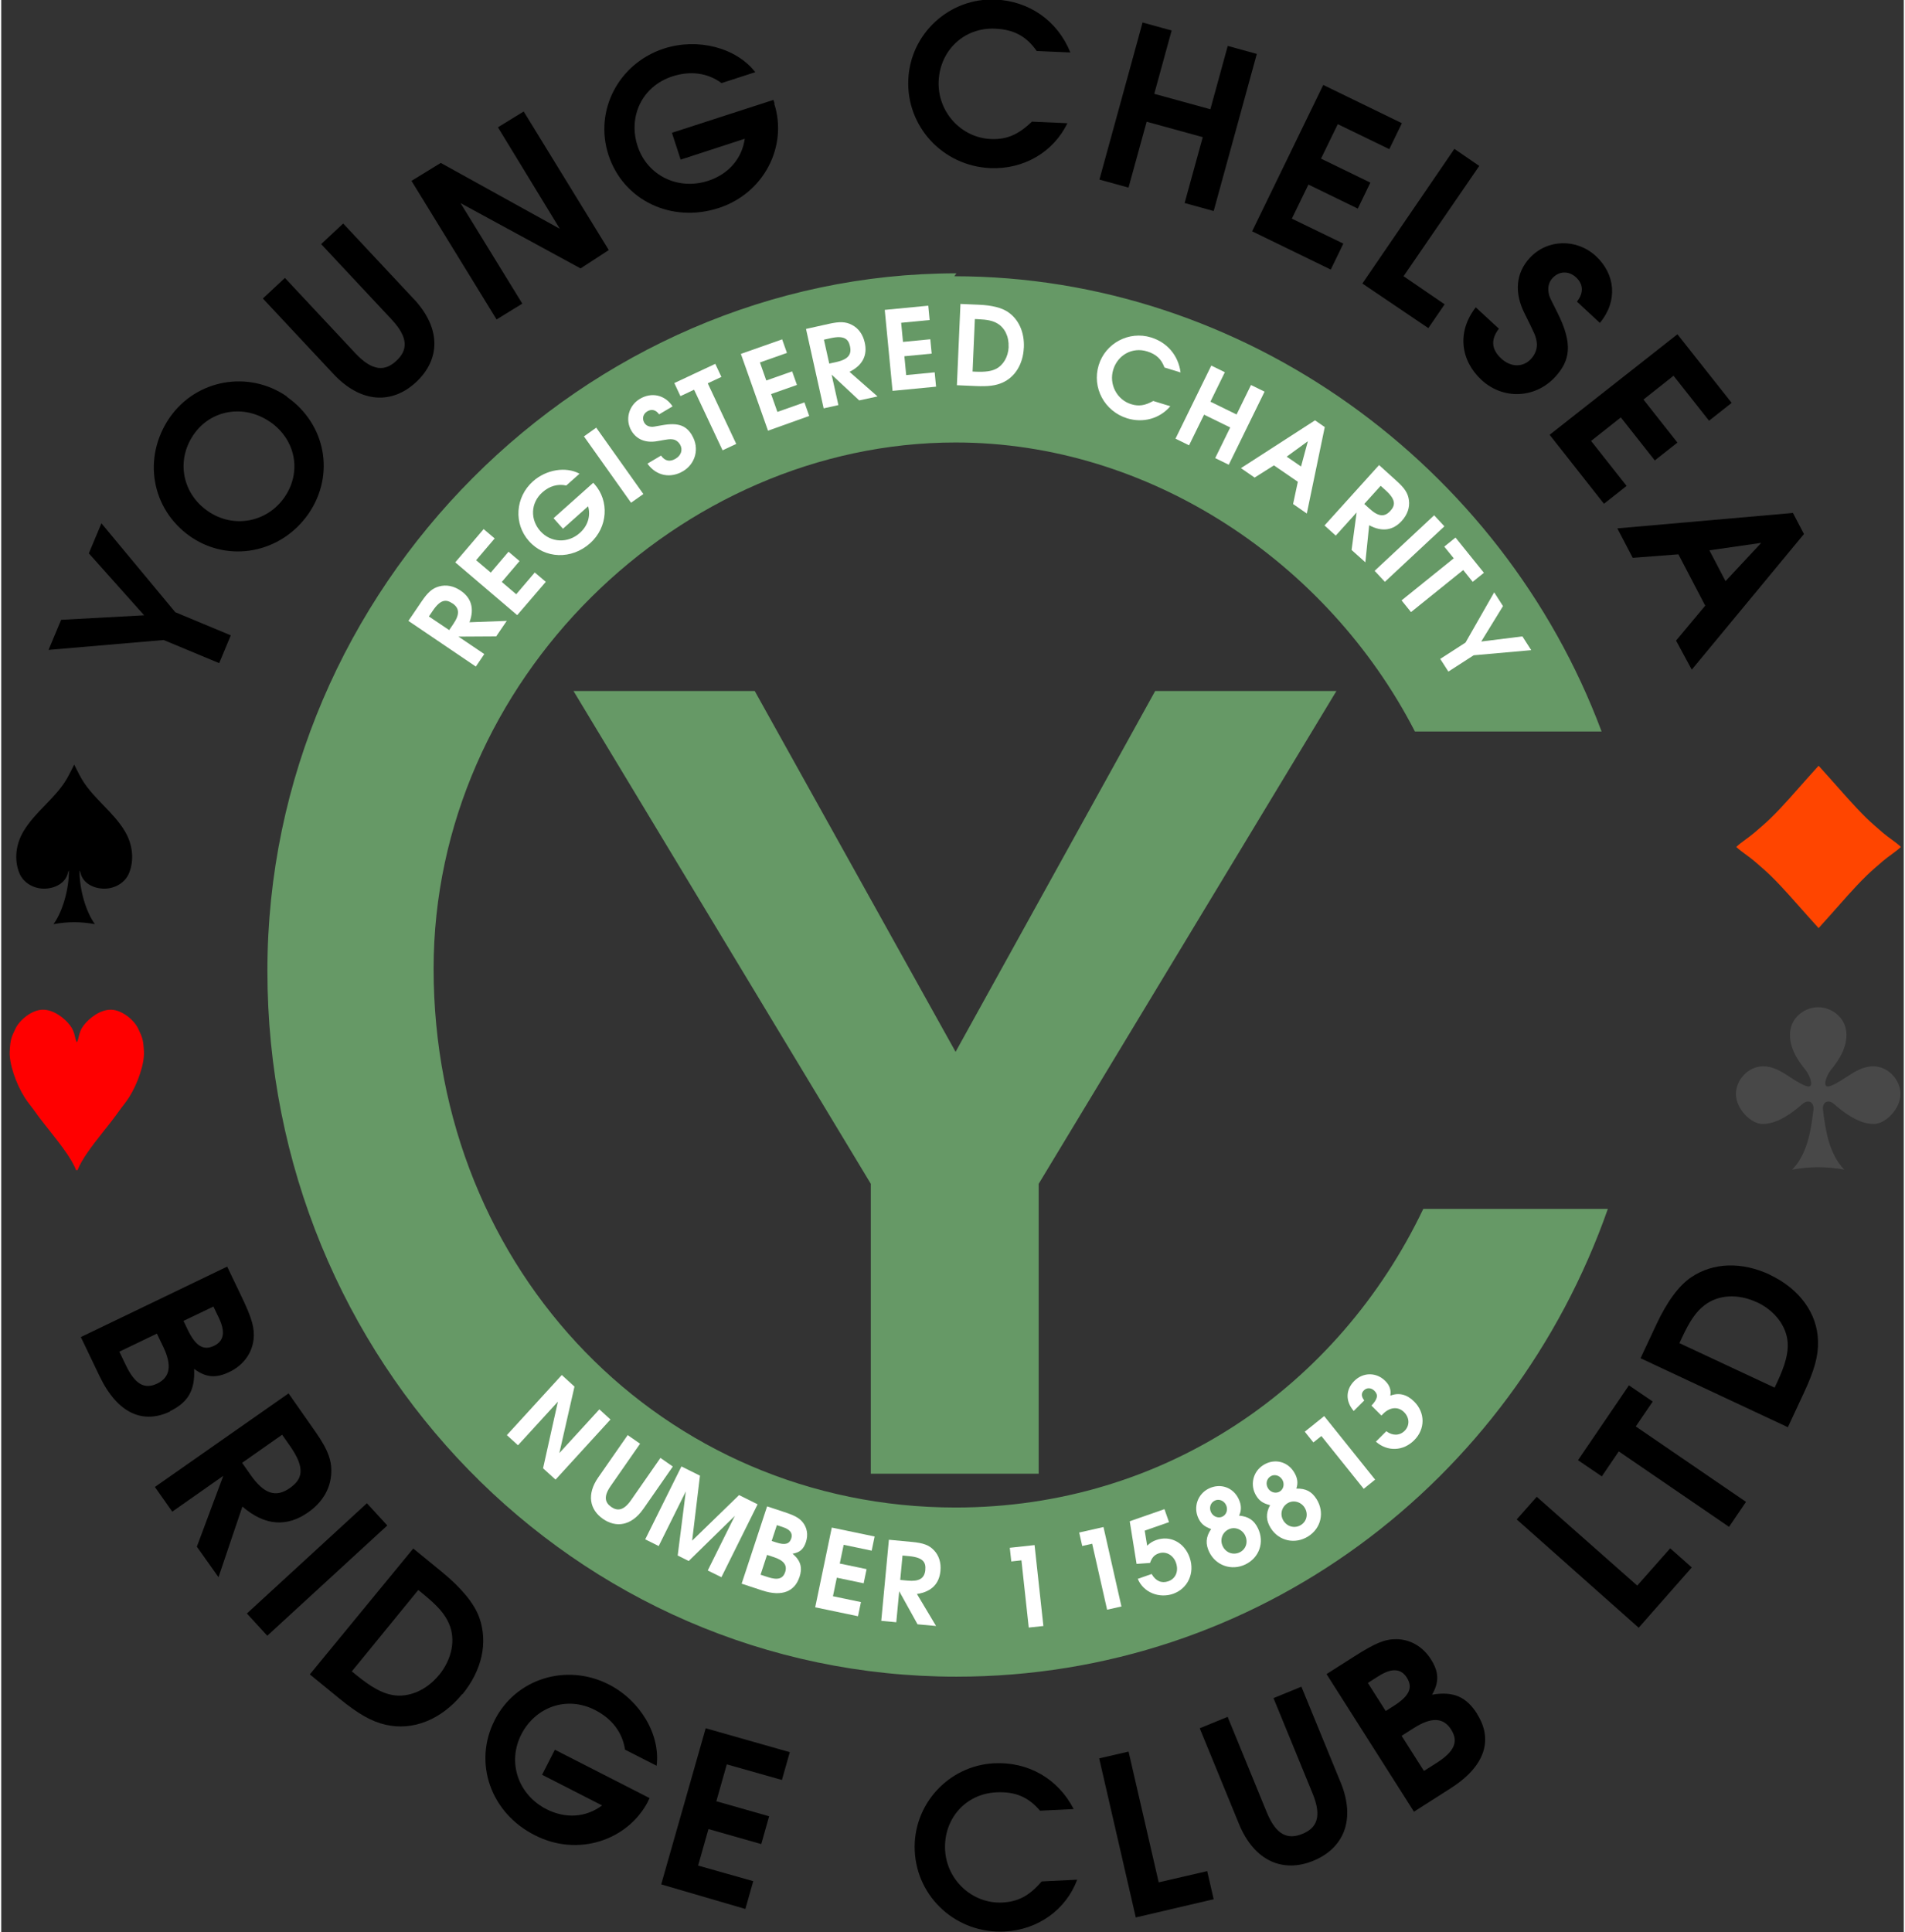 <?xml version="1.0" encoding="UTF-8"?>
<!-- Created with Inkscape (http://www.inkscape.org/) -->
<svg width="142" height="144" version="1.1" viewBox="0 0 195 198" xmlns="http://www.w3.org/2000/svg" xmlns:cc="http://creativecommons.org/ns#" xmlns:dc="http://purl.org/dc/elements/1.1/" xmlns:rdf="http://www.w3.org/1999/02/22-rdf-syntax-ns#">
 <rect x="0" y="0" width="195" height="198" fill="#333333" stroke="none"/>
 <g transform="translate(-1.73 -1.53)">
  <g transform="translate(653 -1283)" enable-background="new">
   <path d="m-465 1363s-0.801 0.883-1.16 1.29c-1.23 1.37-2.43 2.8-3.77 4.1-0.524 0.512-1.09 0.99-1.65 1.47-0.591 0.51-1.31 0.943-1.86 1.46 0.545 0.516 1.27 0.949 1.86 1.46 0.558 0.482 1.12 0.959 1.65 1.47 1.34 1.31 2.54 2.73 3.77 4.1 0.361 0.403 1.16 1.29 1.16 1.29s0.801-0.883 1.16-1.29c1.23-1.37 2.43-2.8 3.77-4.1 0.524-0.512 1.09-0.99 1.65-1.47 0.591-0.51 1.31-0.943 1.86-1.46-0.545-0.516-1.27-0.949-1.86-1.46-0.558-0.482-1.12-0.959-1.65-1.47-1.34-1.31-2.54-2.73-3.77-4.1-0.361-0.403-1.16-1.29-1.16-1.29z" fill="#ff4500" stroke-width=".027"/>
   <path d="m-647 1388c-1.12-8e-4 -2.39 1.05-2.81 1.94-0.419 0.892-0.521 1.07-0.589 2.33-0.068 1.25 0.634 3.3 1.53 4.72 0.337 0.531 0.685 0.922 1.01 1.38 1.05 1.49 2.27 2.84 3.3 4.35 0.348 0.51 0.731 1.12 0.96 1.72 0.026-4e-4 0.052-4e-4 0.078-4e-4 0.026 1e-4 0.052 2e-4 0.078 4e-4 0.229-0.598 0.612-1.21 0.96-1.72 1.02-1.5 2.25-2.86 3.3-4.35 0.32-0.454 0.669-0.845 1.01-1.38 0.899-1.42 1.6-3.46 1.53-4.72s-0.17-1.43-0.589-2.33c-0.419-0.892-1.69-1.94-2.81-1.94-1.12 9e-4 -2.22 0.88-2.78 1.61-0.544 0.711-0.454 1.32-0.696 1.74-0.242-0.423-0.152-1.03-0.696-1.74-0.562-0.735-1.66-1.61-2.78-1.61z" fill="#f00" stroke-width=".026"/>
   <g transform="matrix(.205 0 0 .203 -487 1387)">
    <path d="m107 3.69c-6.28 3e-6 -12.5 4.61-13.7 11-1.49 7.71 2.85 15 7.51 20.7 1.95 2.37 5.17 9.99-0.03 7.96-7.26-2.84-13-9.96-21.4-9.84-7.38 0.107-13.4 6.97-13.4 14-0.021 7.38 7.39 15 13.2 15.1 7.54 0.113 15.1-5.71 19.9-9.96 3.1-2.73 6.11-1.07 5.64 2.9-1.28 10.6-2.98 22.1-10.6 30.1 4.21-0.756 8.54-1.21 13-1.21s8.75 0.45 13 1.21c-7.58-8.03-9.28-19.5-10.6-30.1-0.478-3.97 2.54-5.64 5.64-2.9 4.82 4.25 12.4 10.1 19.9 9.96 5.81-0.087 13.2-7.73 13.2-15.1-0.021-7.06-6.06-13.9-13.4-14-8.36-0.122-14.2 7-21.4 9.84-5.2 2.03-1.98-5.59-0.03-7.96 4.65-5.66 8.99-13 7.51-20.7-1.23-6.39-7.47-11-13.7-11z" fill="#484848" stroke-width=".14"/>
   </g>
   <g transform="matrix(.205 0 0 .203 -661 1383)">
    <path d="m84-99.2s-2.66 5.47-3.92 7.58c-5.92 9.94-15.8 16.4-21.6 26.4-3.63 6.24-4.66 13.9-2.03 20.7 1.95 5.01 7.05 8.03 12.4 8.05 5.15 0.017 10.7-2.64 11.9-7.79 0.236-1.01 0.416-1.2 0.548-1.34 0.093 9.23-3.14 20.7-7.61 26.9l0.069 0.109c3.36-0.584 6.79-0.947 10.2-0.947 3.42-2.4e-5 6.85 0.362 10.2 0.947l0.069-0.109c-4.47-6.15-7.7-17.6-7.61-26.9 0.132 0.142 0.312 0.337 0.548 1.34 1.21 5.15 6.68 7.81 11.9 7.79 5.26-0.018 10.5-3.03 12.4-8.05 2.62-6.75 1.6-14.4-2.03-20.7-5.81-9.98-15.7-16.5-21.6-26.4-1.26-2.11-3.92-7.58-3.92-7.58z" stroke-width=".12"/>
   </g>
   <g transform="matrix(4.28 0 0 4.28 -936 -9.98)" enable-background="new" fill="#696">
    <path d="m89.4 309c-8.88 0-16.5 7.49-16.5 16.7 0 9.33 7.35 16.9 16.5 16.9 7.21 0 13.3-4.65 15.6-11.2h-4.42c-2.03 4.25-6.19 7.15-11.2 7.15-6.98 0-12.5-5.63-12.5-12.9 0-6.92 5.9-12.6 12.5-12.6 4.64 0 8.91 2.86 11 6.92h4.47c-2.38-6.37-8.56-10.9-15.5-10.9z" enable-background="new" style="font-feature-settings:normal;font-variant-caps:normal;font-variant-ligatures:normal;font-variant-numeric:normal">
   <animateTransform attributeName="transform" id="loop" attributeType="XML" begin="2s; loop.end+8s" dur="2s" from="0 89.48 325.85" to="360 89.48 325.85" type="rotate"/>
  </path>

    <path d="m98.5 319h-4.34l-4.78 8.64-4.81-8.64h-4.34l7.12 11.8-1.2e-4 6.94h4.02l6e-5 -6.94z" enable-background="new" style="font-feature-settings:normal;font-variant-caps:normal;font-variant-ligatures:normal;font-variant-numeric:normal"/>
   </g>
   <g transform="translate(207 .155)">
    <g stroke-width=".265px" style="font-feature-settings:normal;font-variant-caps:normal;font-variant-ligatures:normal;font-variant-numeric:normal" aria-label="YOUNG CHELSEA">
     <path d="m-848 1338-1.29 3.08 5.67 6.35-8.51 0.462-1.29 3.08 11.8-1.01 5.69 2.37 1.19-2.85-5.69-2.37z"/>
     <path d="m-829 1325c-3.92-2.71-9.27-1.76-12 2.16-2.82 4.09-1.9 9.39 2.12 12.2 3.96 2.73 9.3 1.7 12.1-2.33 2.76-4 1.78-9.22-2.23-12zm-1.73 2.59c2.64 1.82 3.29 5.13 1.5 7.73-1.79 2.6-5.25 3.24-7.85 1.44-2.66-1.83-3.28-5.23-1.46-7.86 1.76-2.55 5.17-3.12 7.81-1.3z"/>
     <path d="m-816 1315-7.22-7.72-2.26 2.11 7.22 7.72c1.79 1.91 1.62 3.19 0.497 4.23-1.15 1.08-2.43 1.13-4.21-0.764l-7.22-7.72-2.26 2.11 7.22 7.72c2.9 3.1 6.09 3.08 8.49 0.843 2.41-2.25 2.66-5.42-0.257-8.54z"/>
     <path d="m-796 1310-8.72-14.2-2.64 1.62 6.34 10.4-12.2-6.75-3 1.84 8.72 14.2 2.64-1.62-6.33-10.3 12.3 6.69z"/>
     <path d="m-779 1295-0.126-0.386-10.4 3.37 0.894 2.75 6.57-2.14c-0.286 2.04-1.67 3.63-3.75 4.31-3.11 1.01-6.26-0.553-7.24-3.58-0.971-2.98 0.438-6.1 3.57-7.12 1.85-0.6 3.61-0.366 5.04 0.687l3.46-1.12c-1.96-2.52-5.9-3.54-9.36-2.42-4.64 1.51-7.17 6.34-5.69 10.9 1.51 4.64 6.44 7.02 11.3 5.44 4.68-1.52 7.09-6.37 5.69-10.7z"/>
     <path d="m-749 1297-3.63-0.158c-1.42 1.36-2.61 1.85-4.21 1.78-3.07-0.134-5.48-2.81-5.35-5.93 0.136-3.14 2.59-5.51 5.77-5.38 1.94 0.084 3.22 0.773 4.28 2.29l3.45 0.15c-1.33-3.29-4.25-5.27-7.67-5.42-4.71-0.205-8.74 3.48-8.94 8.2-0.209 4.8 3.52 8.85 8.4 9.07 3.41 0.148 6.47-1.62 7.91-4.61z"/>
     <path d="m-734 1306 4.42-16.1-2.98-0.82-1.78 6.49-5.75-1.58 1.78-6.49-2.98-0.82-4.42 16.1 2.98 0.82 1.86-6.75 5.75 1.58-1.86 6.75z"/>
     <path d="m-722 1312 1.29-2.66-5.28-2.56 1.7-3.49 5.06 2.46 1.29-2.66-5.06-2.46 1.72-3.53 5.28 2.56 1.29-2.66-8.06-3.92-7.29 15z"/>
     <path d="m-712 1318 1.67-2.44-4.21-2.88 7.76-11.3-2.55-1.75-9.43 13.8z"/>
     <path d="m-699 1323c1.53-1.66 1.85-3.36 0.229-6.59-0.76-1.5-0.778-1.55-0.851-1.8-0.186-0.696-0.065-1.29 0.349-1.74 0.675-0.729 1.66-0.766 2.41-0.075 0.762 0.706 0.796 1.6 0.094 2.49l2.35 2.18c1.88-2.26 1.57-5.01-0.403-6.84s-4.99-1.76-6.78 0.177c-1.43 1.54-1.61 3.56-0.535 5.69 1.05 2.12 1.14 2.29 1.24 2.91 0.103 0.619-0.128 1.27-0.588 1.76-0.813 0.878-2.06 0.861-3.04-0.044-1.01-0.936-1.1-1.94-0.244-3.06l-2.37-2.19c-1.95 2.5-1.57 5.44 0.586 7.44 2.2 2.04 5.49 1.92 7.55-0.302z"/>
     <path d="m-694 1336 2.32-1.83-3.64-4.61 3.05-2.41 3.48 4.41 2.32-1.83-3.48-4.41 3.08-2.44 3.64 4.61 2.32-1.83-5.56-7.03-13.1 10.3z"/>
     <path d="m-685 1353 11.5-13.9-1.13-2.16-18 1.58 1.58 3.02 4.68-0.36 2.75 5.26-2.99 3.58zm3.46-9.07-1.65-3.16 5.31-0.765z"/>
    </g>
   </g>
   <g transform="translate(222 .155)" enable-background="new" stroke-width=".265px" style="font-feature-settings:normal;font-variant-caps:normal;font-variant-ligatures:normal;font-variant-numeric:normal" aria-label="BRIDGE CLUB LTD">
    <path d="m-856 1429c1.79-0.859 2.62-2.06 2.5-4.35 1.21 0.898 2.23 0.986 3.63 0.312s2.28-1.87 2.46-3.28c0.14-1.17-0.146-2.18-1.22-4.42l-1.48-3.09-15 7.22 1.92 4.01c1.86 3.87 4.49 4.93 7.24 3.61zm-1.29-2.84c-1.3 0.625-2.27 0.064-3.21-1.89l-0.664-1.38 3.85-1.85 0.635 1.32c0.928 1.93 0.736 3.15-0.608 3.8zm5.83-3.87c-1.08 0.518-1.89 0.03-2.7-1.66l-0.43-0.896 3.07-1.47 0.547 1.14c0.693 1.45 0.546 2.39-0.492 2.89z"/>
    <path d="m-851 1446 2.45-7.24c2.34 2.03 4.61 2.09 6.74 0.594 1.39-0.973 2.22-2.3 2.35-3.8 0.135-1.42-0.294-2.58-1.6-4.45l-2.76-3.94-13.7 9.59 1.78 2.53 5.23-3.67-2.71 7.26zm7.32-9.14c-1.44 1.01-2.65 0.622-4.03-1.34l-0.869-1.24 4.1-2.88 0.792 1.13c1.69 2.4 1.22 3.47 5e-3 4.33z"/>
    <path d="m-846 1452 12.3-11.3-2.09-2.28-12.3 11.3z"/>
    <path d="m-826 1458c2-2.45 2.64-5.3 1.73-7.86-0.514-1.44-1.8-3.01-3.82-4.67l-2.95-2.41-10.6 12.9 3.01 2.46c1.96 1.6 3.29 2.36 4.76 2.7 2.79 0.65 5.71-0.526 7.84-3.13zm-2.41-1.97c-1.27 1.56-3.12 2.35-4.78 2.04-1.05-0.184-2.18-0.823-3.62-1.99l-0.524-0.429 6.81-8.34 0.472 0.386c1.52 1.24 2.23 2.05 2.67 3.05 0.71 1.63 0.333 3.62-1.02 5.29z"/>
    <path d="m-807 1469 0.185-0.362-9.71-4.96-1.31 2.57 6.15 3.14c-1.65 1.24-3.75 1.38-5.7 0.385-2.92-1.49-4.03-4.82-2.58-7.66 1.43-2.79 4.63-4 7.56-2.5 1.73 0.883 2.81 2.3 3.07 4.06l3.24 1.65c0.401-3.17-1.66-6.68-4.9-8.33-4.34-2.22-9.56-0.598-11.7 3.66-2.22 4.34-0.426 9.52 4.14 11.8 4.38 2.24 9.52 0.527 11.6-3.51z"/>
    <path d="m-797 1480 0.808-2.85-5.65-1.6 1.06-3.74 5.41 1.54 0.808-2.85-5.41-1.54 1.07-3.78 5.65 1.6 0.808-2.85-8.62-2.45-4.56 16z"/>
    <path d="m-763 1477-3.63 0.177c-1.28 1.49-2.43 2.08-4.03 2.16-3.07 0.15-5.72-2.3-5.87-5.41-0.153-3.13 2.07-5.73 5.25-5.88 1.94-0.095 3.28 0.473 4.48 1.88l3.45-0.168c-1.62-3.15-4.71-4.86-8.14-4.69-4.71 0.23-8.38 4.27-8.15 8.99 0.234 4.8 4.32 8.49 9.2 8.25 3.41-0.166 6.29-2.21 7.45-5.31z"/>
    <path d="m-749 1479-0.665-2.88-4.97 1.15-3.09-13.4-3.01 0.696 3.75 16.3z"/>
    <path d="m-736 1467-4.01-9.78-2.86 1.17 4.01 9.78c0.994 2.42 0.383 3.55-1.04 4.13-1.46 0.6-2.68 0.195-3.66-2.21l-4.01-9.78-2.86 1.17 4.01 9.78c1.61 3.93 4.61 5.04 7.63 3.8 3.05-1.25 4.41-4.13 2.79-8.07z"/>
    <path d="m-722 1460c-1.07-1.68-2.36-2.35-4.62-1.96 0.748-1.31 0.713-2.33-0.124-3.64-0.837-1.31-2.13-2.04-3.55-2.05-1.18 5e-4 -2.15 0.406-4.25 1.74l-2.89 1.84 8.96 14.1 3.75-2.39c3.62-2.3 4.36-5.05 2.72-7.62zm-2.66 1.62c0.776 1.22 0.335 2.25-1.49 3.41l-1.3 0.825-2.29-3.6 1.24-0.788c1.81-1.15 3.04-1.11 3.84 0.149zm-4.54-5.32c0.643 1.01 0.255 1.87-1.33 2.88l-0.838 0.534-1.83-2.88 1.07-0.679c1.35-0.861 2.31-0.828 2.93 0.143z"/>
    <path d="m-700 1445-2.21-1.96-3.38 3.82-10.3-9.1-2.05 2.32 12.5 11.1z"/>
    <path d="m-704 1428-2.44-1.66-5.22 7.67 2.44 1.66 1.74-2.56 11.3 7.73 1.74-2.56-11.3-7.73z"/>
    <path d="m-692 1415c-2.86-1.34-5.79-1.26-8.04 0.251-1.27 0.852-2.48 2.48-3.59 4.85l-1.62 3.46 15.1 7.07 1.64-3.52c1.07-2.29 1.49-3.77 1.45-5.28-0.055-2.87-1.91-5.4-4.96-6.83zm-1.32 2.82c1.82 0.851 3.04 2.45 3.15 4.14 0.078 1.06-0.262 2.32-1.05 4l-0.287 0.614-9.76-4.56 0.258-0.552c0.832-1.78 1.45-2.66 2.31-3.33 1.41-1.09 3.43-1.21 5.38-0.303z"/>
   </g>
   <g transform="translate(.545 .155)" fill="#fff">
    <path transform="translate(-1.31e-6)" d="m-600 1348-3.82 0.143c0.533-1.45 0.155-2.53-0.92-3.25-0.701-0.474-1.47-0.627-2.2-0.422-0.687 0.189-1.15 0.596-1.79 1.54l-1.35 1.99 6.91 4.68 0.867-1.28-2.65-1.79 3.87-0.023zm-5.57-1.8c0.729 0.494 0.762 1.13 0.092 2.12l-0.424 0.626-2.08-1.4 0.386-0.57c0.822-1.22 1.4-1.19 2.02-0.772z" enable-background="new" style="font-feature-settings:normal;font-variant-caps:normal;font-variant-ligatures:normal;font-variant-numeric:normal"/>
    <path transform="translate(-1.31e-6)" d="m-596 1344-1.13-0.959-1.9 2.23-1.48-1.26 1.82-2.14-1.13-0.959-1.82 2.14-1.5-1.27 1.9-2.23-1.13-0.959-2.91 3.41 6.35 5.41z" enable-background="new" style="font-feature-settings:normal;font-variant-caps:normal;font-variant-ligatures:normal;font-variant-numeric:normal"/>
    <path transform="translate(-1.31e-6)" d="m-591 1334-0.135-0.152-4.07 3.63 0.963 1.08 2.58-2.3c0.28 0.991-0.032 2-0.849 2.73-1.22 1.09-2.97 1.01-4.04-0.178-1.05-1.17-1.03-2.88 0.199-3.98 0.724-0.647 1.58-0.895 2.45-0.702l1.36-1.21c-1.4-0.758-3.41-0.431-4.77 0.78-1.82 1.62-2 4.35-0.408 6.13 1.62 1.82 4.36 1.92 6.27 0.208 1.83-1.64 1.96-4.34 0.45-6.04z" enable-background="new" style="font-feature-settings:normal;font-variant-caps:normal;font-variant-ligatures:normal;font-variant-numeric:normal"/>
    <path transform="translate(-1.31e-6)" d="m-586 1335-4.83-6.8-1.26 0.895 4.83 6.8z" enable-background="new" style="font-feature-settings:normal;font-variant-caps:normal;font-variant-ligatures:normal;font-variant-numeric:normal"/>
    <path transform="translate(-1.31e-6)" d="m-581 1329c-0.576-0.971-1.35-1.37-3.13-1.04-0.829 0.151-0.854 0.153-0.986 0.152-0.36-0.01-0.629-0.152-0.784-0.414-0.254-0.427-0.131-0.907 0.305-1.17 0.446-0.265 0.88-0.155 1.21 0.308l1.38-0.818c-0.817-1.22-2.18-1.46-3.34-0.776s-1.55 2.14-0.876 3.28c0.536 0.903 1.48 1.27 2.65 1.06 1.16-0.206 1.26-0.223 1.57-0.184 0.312 0.038 0.589 0.241 0.762 0.532 0.305 0.514 0.121 1.11-0.452 1.45-0.592 0.352-1.09 0.251-1.5-0.317l-1.39 0.824c0.923 1.29 2.39 1.52 3.65 0.774 1.29-0.767 1.7-2.36 0.925-3.66z" enable-background="new" style="font-feature-settings:normal;font-variant-caps:normal;font-variant-ligatures:normal;font-variant-numeric:normal"/>
    <path transform="translate(-1.31e-6)" d="m-578 1323-0.628-1.34-4.2 1.97 0.628 1.34 1.4-0.657 2.92 6.21 1.4-0.657-2.92-6.21z" enable-background="new" style="font-feature-settings:normal;font-variant-caps:normal;font-variant-ligatures:normal;font-variant-numeric:normal"/>
    <path transform="translate(-1.31e-6)" d="m-569 1327-0.492-1.39-2.77 0.976-0.646-1.83 2.65-0.935-0.492-1.39-2.65 0.935-0.653-1.85 2.77-0.976-0.492-1.39-4.23 1.49 2.78 7.87z" enable-background="new" style="font-feature-settings:normal;font-variant-caps:normal;font-variant-ligatures:normal;font-variant-numeric:normal"/>
    <path transform="translate(-1.31e-6)" d="m-562 1325-2.87-2.52c1.38-0.69 1.85-1.73 1.56-3-0.184-0.826-0.639-1.47-1.31-1.81-0.63-0.334-1.25-0.358-2.36-0.11l-2.35 0.523 1.81 8.14 1.51-0.336-0.695-3.12 2.83 2.64zm-2.82-5.13c0.192 0.859-0.221 1.34-1.39 1.6l-0.738 0.164-0.545-2.45 0.672-0.15c1.43-0.319 1.84 0.099 2 0.827z" enable-background="new" style="font-feature-settings:normal;font-variant-caps:normal;font-variant-ligatures:normal;font-variant-numeric:normal"/>
    <path transform="translate(-1.31e-6)" d="m-556 1324-0.142-1.47-2.92 0.282-0.186-1.93 2.8-0.27-0.142-1.47-2.8 0.27-0.188-1.96 2.92-0.282-0.142-1.47-4.46 0.43 0.8 8.3z" enable-background="new" style="font-feature-settings:normal;font-variant-caps:normal;font-variant-ligatures:normal;font-variant-numeric:normal"/>
    <path transform="translate(-1.31e-6)" d="m-547 1320c0.069-1.58-0.528-2.92-1.66-3.67-0.637-0.423-1.62-0.67-2.93-0.727l-1.91-0.083-0.365 8.33 1.94 0.085c1.26 0.055 2.02-0.036 2.72-0.344 1.31-0.575 2.13-1.92 2.2-3.6zm-1.56-0.068c-0.044 1-0.545 1.87-1.31 2.25-0.474 0.239-1.12 0.324-2.05 0.283l-0.338-0.015 0.236-5.38 0.305 0.013c0.981 0.043 1.51 0.156 1.98 0.426 0.772 0.441 1.22 1.35 1.17 2.42z" enable-background="new" style="font-feature-settings:normal;font-variant-caps:normal;font-variant-ligatures:normal;font-variant-numeric:normal"/>
    <path transform="translate(-1.31e-6)" d="m-532 1326-1.74-0.535c-0.857 0.48-1.5 0.566-2.26 0.33-1.47-0.452-2.3-2.05-1.84-3.54 0.462-1.5 1.95-2.34 3.47-1.87 0.928 0.286 1.46 0.781 1.78 1.65l1.65 0.509c-0.226-1.76-1.39-3.09-3.03-3.59-2.25-0.695-4.67 0.581-5.36 2.84-0.708 2.3 0.586 4.73 2.92 5.45 1.63 0.502 3.33 0.035 4.41-1.23z" enable-background="new" style="font-feature-settings:normal;font-variant-caps:normal;font-variant-ligatures:normal;font-variant-numeric:normal"/>
    <path transform="translate(-1.31e-6)" d="m-526 1332 3.67-7.49-1.39-0.681-1.48 3.02-2.68-1.31 1.48-3.02-1.39-0.681-3.67 7.49 1.39 0.681 1.54-3.14 2.68 1.31-1.54 3.14z" enable-background="new" style="font-feature-settings:normal;font-variant-caps:normal;font-variant-ligatures:normal;font-variant-numeric:normal"/>
    <path transform="translate(-1.31e-6)" d="m-518 1337 1.84-8.86-1-0.691-7.59 4.9 1.4 0.966 1.98-1.25 2.45 1.68-0.487 2.28zm-0.592-4.82-1.47-1.01 2.17-1.58z" enable-background="new" style="font-feature-settings:normal;font-variant-caps:normal;font-variant-ligatures:normal;font-variant-numeric:normal"/>
    <path transform="translate(-1.31e-6)" d="m-512 1342 0.391-3.8c1.36 0.73 2.48 0.506 3.35-0.457 0.568-0.628 0.826-1.37 0.724-2.11-0.092-0.707-0.43-1.23-1.28-1.99l-1.78-1.61-5.59 6.19 1.15 1.04 2.14-2.37-0.517 3.84zm2.56-5.27c-0.59 0.653-1.22 0.597-2.11-0.205l-0.561-0.507 1.68-1.86 0.511 0.462c1.09 0.984 0.982 1.56 0.482 2.11z" enable-background="new" style="font-feature-settings:normal;font-variant-caps:normal;font-variant-ligatures:normal;font-variant-numeric:normal"/>
    <path transform="translate(-1.31e-6)" d="m-510 1344 6.1-5.69-1.05-1.13-6.1 5.69z" enable-background="new" style="font-feature-settings:normal;font-variant-caps:normal;font-variant-ligatures:normal;font-variant-numeric:normal"/>
    <path transform="translate(-1.31e-6)" d="m-501 1344 1.15-0.928-2.91-3.61-1.15 0.928 0.97 1.2-5.35 4.31 0.97 1.2 5.35-4.31z" enable-background="new" style="font-feature-settings:normal;font-variant-caps:normal;font-variant-ligatures:normal;font-variant-numeric:normal"/>
    <path transform="translate(-1.31e-6)" d="m-495 1351-0.903-1.41-4.22 0.526 2.23-3.63-0.903-1.41-2.94 5.15-2.59 1.67 0.836 1.3 2.59-1.67z" enable-background="new" style="font-feature-settings:normal;font-variant-caps:normal;font-variant-ligatures:normal;font-variant-numeric:normal"/>
   </g>
   <g transform="translate(.545 .155)" fill="#fff" stroke-width=".265" style="font-feature-settings:normal;font-variant-caps:normal;font-variant-ligatures:normal;font-variant-numeric:normal" aria-label="NUMBER 1158813">
    <path d="m-595 1436 5.63-6.16-1.14-1.04-4.1 4.48 1.55-6.81-1.3-1.19-5.63 6.16 1.14 1.04 4.09-4.47-1.52 6.83z" style="font-feature-settings:normal;font-variant-caps:normal;font-variant-ligatures:normal;font-variant-numeric:normal"/>
    <path d="m-586 1439 3.02-4.34-1.27-0.884-3.02 4.34c-0.748 1.07-1.39 1.12-2.02 0.686-0.648-0.452-0.808-1.07-0.066-2.14l3.02-4.34-1.27-0.884-3.02 4.34c-1.21 1.74-0.869 3.3 0.475 4.24 1.35 0.942 2.93 0.733 4.15-1.02z" style="font-feature-settings:normal;font-variant-caps:normal;font-variant-ligatures:normal;font-variant-numeric:normal"/>
    <path d="m-578 1446 3.71-7.47-1.9-0.945-4.81 4.67 0.802-6.66-1.9-0.945-3.71 7.47 1.38 0.688 2.78-5.6-0.833 6.57 1.13 0.563 4.73-4.63-2.78 5.6z" style="font-feature-settings:normal;font-variant-caps:normal;font-variant-ligatures:normal;font-variant-numeric:normal"/>
    <path d="m-570 1446c0.311-0.944 0.165-1.66-0.705-2.41 0.742-0.124 1.13-0.461 1.37-1.2 0.244-0.74 0.116-1.47-0.332-2.02-0.373-0.456-0.838-0.704-2.02-1.09l-1.63-0.537-2.61 7.92 2.11 0.696c2.04 0.671 3.33 0.088 3.81-1.36zm-1.47-0.519c-0.226 0.686-0.764 0.842-1.79 0.503l-0.729-0.24 0.667-2.03 0.697 0.23c1.02 0.335 1.39 0.827 1.16 1.53zm0.623-3.44c-0.187 0.568-0.644 0.691-1.53 0.398l-0.472-0.155 0.533-1.62 0.6 0.198c0.761 0.251 1.05 0.632 0.872 1.18z" style="font-feature-settings:normal;font-variant-caps:normal;font-variant-ligatures:normal;font-variant-numeric:normal"/>
    <path d="m-564 1450 0.302-1.45-2.87-0.599 0.396-1.9 2.75 0.574 0.302-1.45-2.75-0.574 0.401-1.92 2.87 0.599 0.302-1.45-4.39-0.915-1.7 8.17z" style="font-feature-settings:normal;font-variant-caps:normal;font-variant-ligatures:normal;font-variant-numeric:normal"/>
    <path d="m-556 1451-1.96-3.28c1.53-0.23 2.29-1.08 2.41-2.37 0.08-0.843-0.156-1.59-0.684-2.13-0.496-0.512-1.08-0.725-2.21-0.832l-2.39-0.226-0.783 8.31 1.54 0.145 0.3-3.18 1.88 3.39zm-1.1-5.75c-0.083 0.877-0.624 1.21-1.82 1.1l-0.753-0.071 0.235-2.5 0.686 0.065c1.46 0.138 1.72 0.661 1.65 1.4z" style="font-feature-settings:normal;font-variant-caps:normal;font-variant-ligatures:normal;font-variant-numeric:normal"/>
    <path d="m-545 1451-0.903-8.29-2.54 0.276 0.153 1.4 1.04-0.114 0.75 6.89z" style="font-feature-settings:normal;font-variant-caps:normal;font-variant-ligatures:normal;font-variant-numeric:normal"/>
    <path d="m-537 1449-1.84-8.14-2.49 0.562 0.311 1.38 1.02-0.231 1.53 6.76z" style="font-feature-settings:normal;font-variant-caps:normal;font-variant-ligatures:normal;font-variant-numeric:normal"/>
    <path d="m-530 1444c-0.54-1.55-1.99-2.32-3.43-1.81-0.362 0.127-0.589 0.266-0.934 0.578l-0.251-1.54 2.49-0.871-0.466-1.33-3.56 1.24 0.702 4.37 1.38-0.098c0.199-0.56 0.442-0.824 0.889-0.98 0.725-0.253 1.49 0.16 1.77 0.96 0.298 0.852-0.026 1.64-0.794 1.9-0.682 0.238-1.29-0.028-1.7-0.747l-1.42 0.495c0.581 1.42 2.21 2.02 3.61 1.54 1.52-0.532 2.26-2.13 1.71-3.71z" style="font-feature-settings:normal;font-variant-caps:normal;font-variant-ligatures:normal;font-variant-numeric:normal"/>
    <path d="m-523 1441c-0.408-0.844-0.978-1.22-1.94-1.31 0.26-0.552 0.247-1.1-0.058-1.73-0.565-1.17-1.86-1.62-3.04-1.05-1.15 0.555-1.62 1.91-1.07 3.06 0.265 0.549 0.59 0.831 1.3 1.1-0.571 0.815-0.576 1.56-0.193 2.35 0.678 1.4 2.3 1.95 3.71 1.27 1.42-0.688 1.97-2.27 1.29-3.69zm-3.28-2.4c0.221 0.457 0.052 0.99-0.364 1.19-0.427 0.206-0.949 0.01-1.17-0.44-0.226-0.468-0.062-0.985 0.385-1.2 0.417-0.202 0.924-0.01 1.15 0.45zm1.96 3.13c0.324 0.671 0.082 1.41-0.558 1.72-0.661 0.319-1.42 0.047-1.74-0.624-0.319-0.661-0.047-1.42 0.604-1.73 0.62-0.3 1.38-0.017 1.7 0.634z" style="font-feature-settings:normal;font-variant-caps:normal;font-variant-ligatures:normal;font-variant-numeric:normal"/>
    <path d="m-517 1438c-0.5-0.792-1.11-1.1-2.07-1.08 0.196-0.578 0.121-1.12-0.253-1.71-0.693-1.1-2.03-1.4-3.14-0.7-1.08 0.681-1.39 2.08-0.713 3.16 0.326 0.515 0.68 0.759 1.41 0.949-0.476 0.875-0.397 1.61 0.074 2.36 0.832 1.32 2.5 1.68 3.83 0.839 1.34-0.844 1.7-2.48 0.861-3.82zm-3.53-2.02c0.271 0.429 0.164 0.978-0.227 1.23-0.401 0.253-0.942 0.115-1.21-0.305-0.277-0.439-0.174-0.972 0.246-1.24 0.391-0.247 0.917-0.112 1.19 0.317zm2.3 2.88c0.398 0.63 0.241 1.4-0.36 1.78-0.62 0.392-1.4 0.207-1.8-0.423-0.392-0.62-0.207-1.4 0.404-1.79 0.582-0.368 1.37-0.173 1.76 0.438z" style="font-feature-settings:normal;font-variant-caps:normal;font-variant-ligatures:normal;font-variant-numeric:normal"/>
    <path d="m-511 1436-5.22-6.51-1.99 1.6 0.883 1.1 0.819-0.657 4.34 5.41z" style="font-feature-settings:normal;font-variant-caps:normal;font-variant-ligatures:normal;font-variant-numeric:normal"/>
    <path d="m-507 1428c-0.744-0.741-1.57-0.939-2.44-0.603 0.095-0.591-0.066-1.05-0.521-1.51-0.911-0.908-2.27-0.906-3.18 0.01-0.821 0.824-0.971 2-0.051 3.07l1.08-1.08c-0.32-0.415-0.328-0.742-0.042-1.03 0.303-0.304 0.75-0.289 1.08 0.038 0.408 0.406 0.353 0.83-0.301 1.52l1.02 1.02 0.175-0.176c0.701-0.704 1.55-0.769 2.15-0.171 0.568 0.566 0.593 1.37 0.059 1.91-0.51 0.512-1.24 0.529-1.88 0.043l-1.07 1.07c1.18 1.04 2.8 0.985 3.93-0.15 1.14-1.14 1.14-2.82-6e-3 -3.96z" style="font-feature-settings:normal;font-variant-caps:normal;font-variant-ligatures:normal;font-variant-numeric:normal"/>
   </g>
  </g>
 </g>
</svg>
